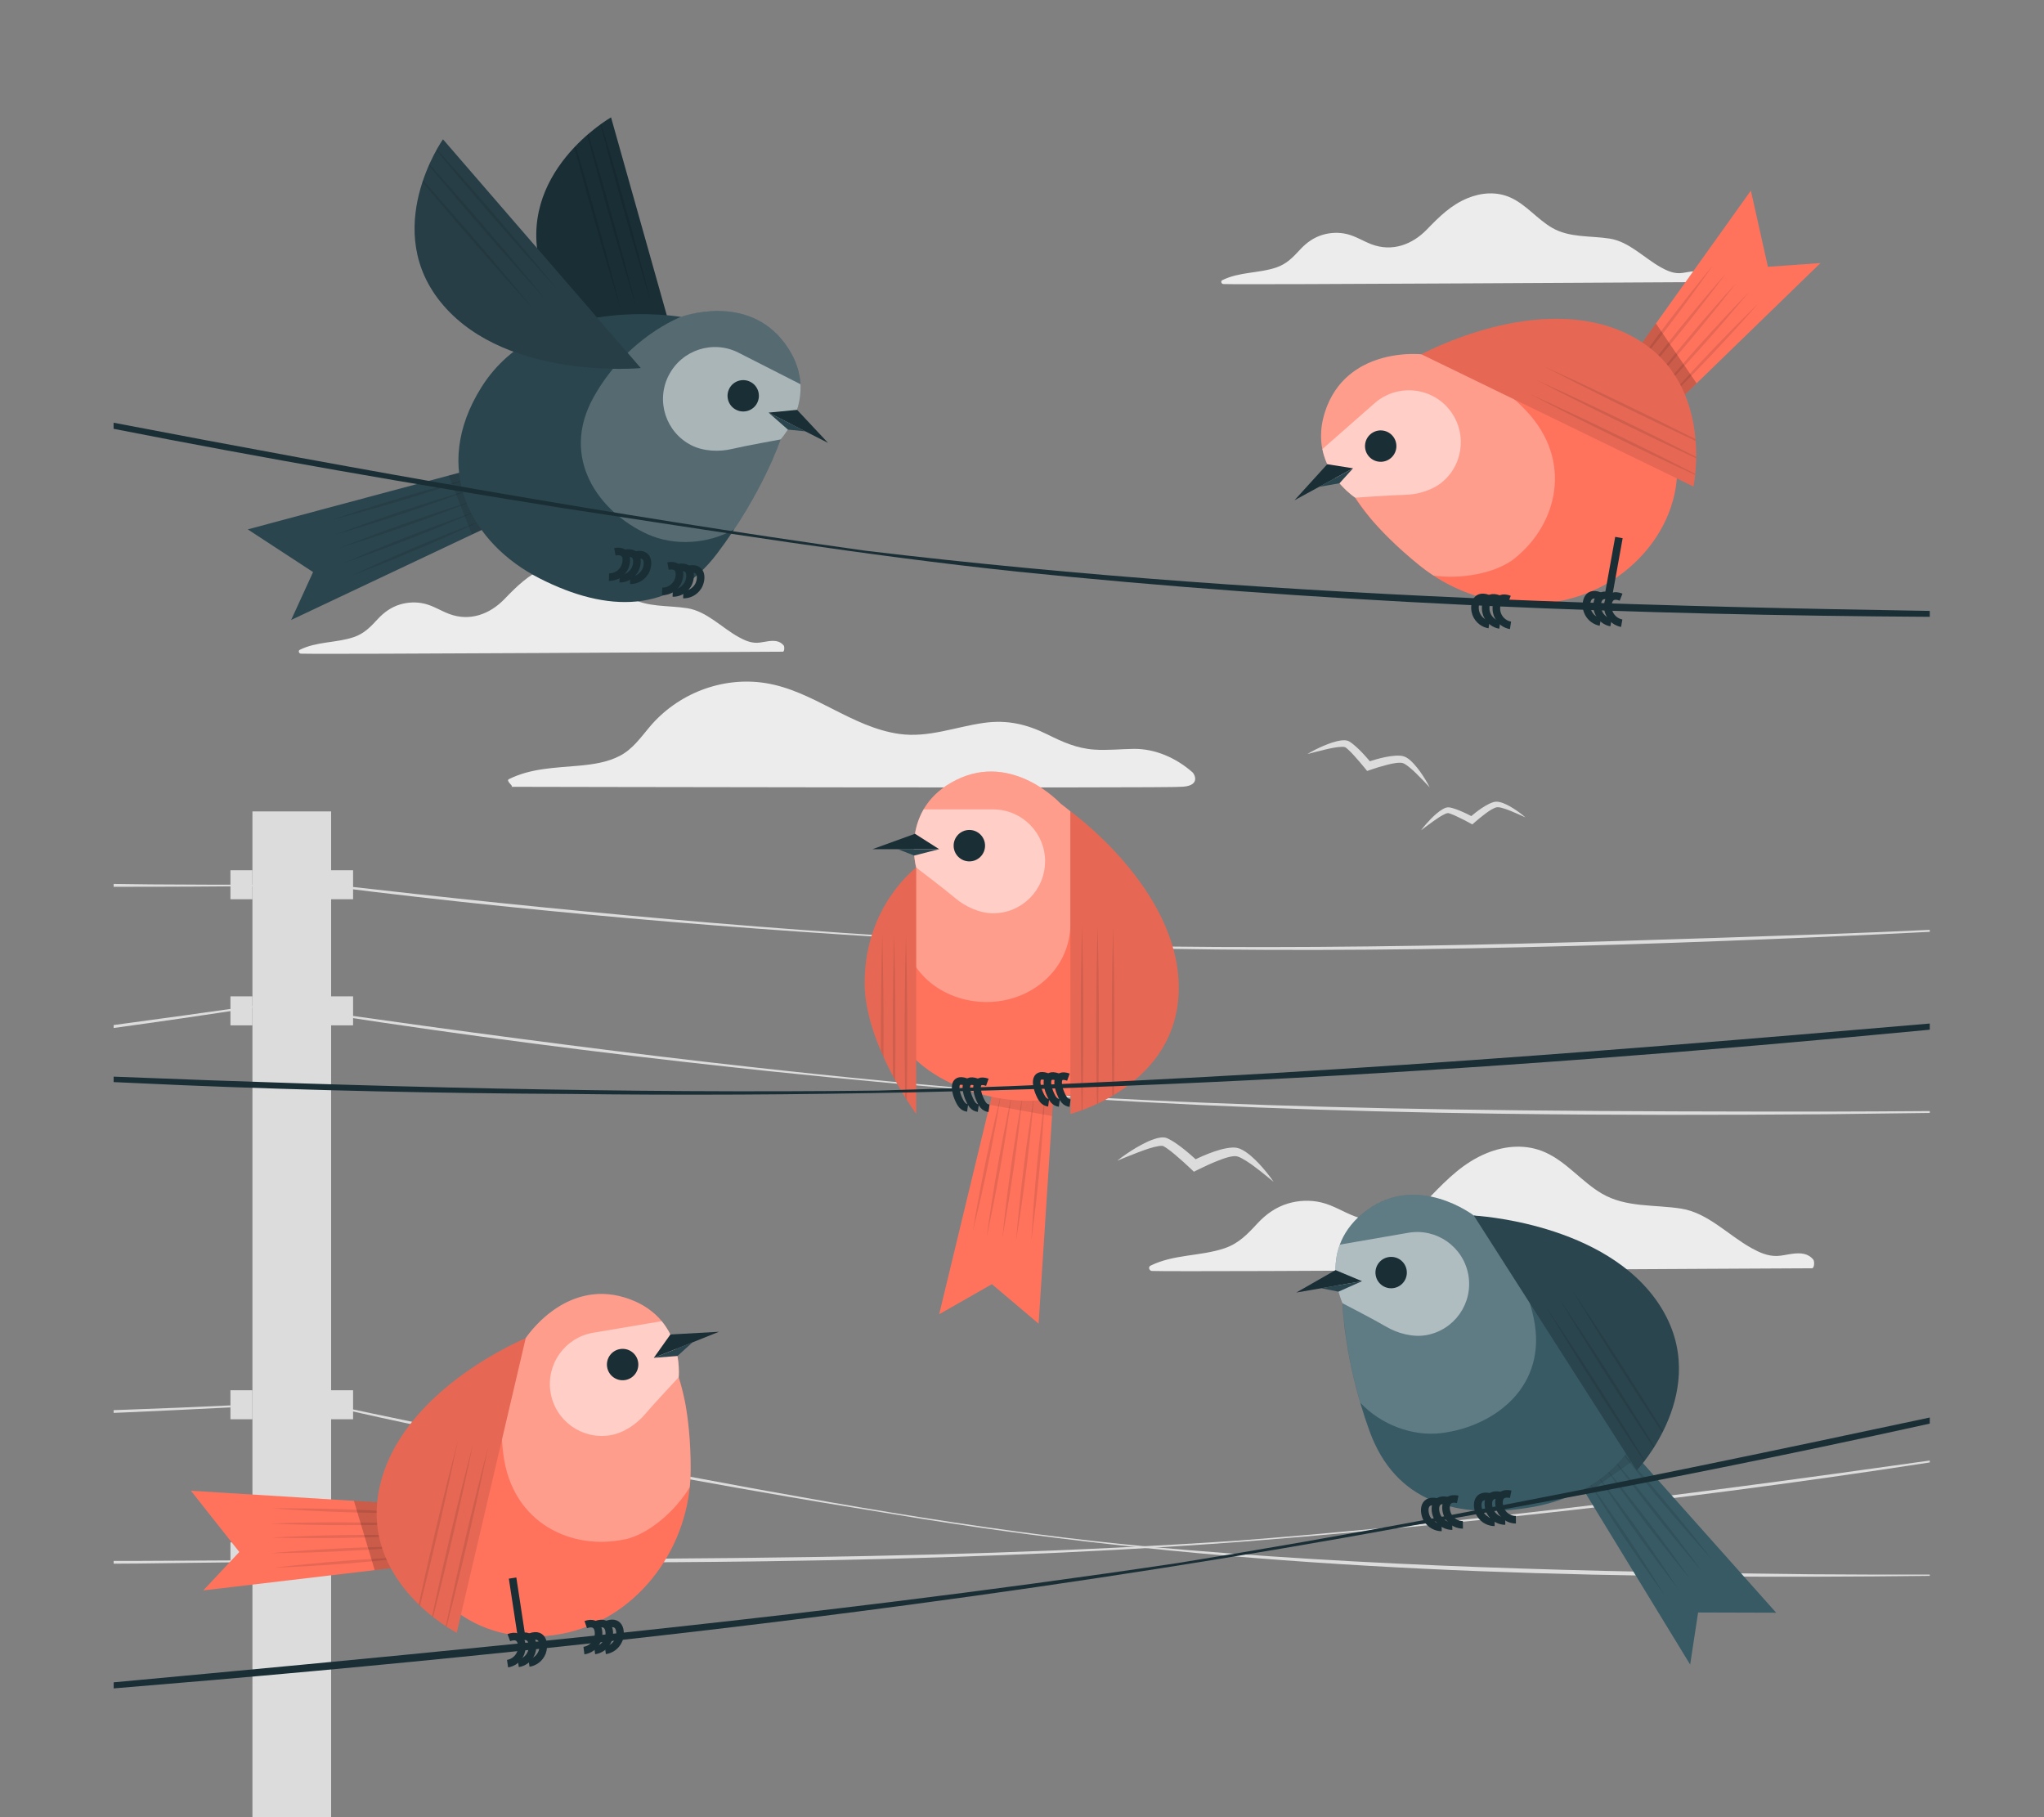 <?xml version="1.0" encoding="UTF-8"?>
<svg id="Layer_2" data-name="Layer 2" xmlns="http://www.w3.org/2000/svg" viewBox="0 0 540 480">
  <rect x="0" y="0" width="540" height="480" fill="#808080" stroke="none"/>
  <defs>
    <style>
      .cls-1 {
        fill: #dcdcdc;
      }

      .cls-1, .cls-2, .cls-3, .cls-4, .cls-5, .cls-6, .cls-7, .cls-8, .cls-9, .cls-10, .cls-11, .cls-12, .cls-13 {
        stroke-width: 0px;
      }

      .cls-2 {
        fill: #ff735d;
      }

      .cls-3 {
        fill: #375a64;
      }

      .cls-4 {
        fill: #ececec;
      }

      .cls-6 {
        fill: #2b454e;
      }

      .cls-7 {
        opacity: .5;
      }

      .cls-7, .cls-11, .cls-13 {
        fill: #fff;
      }

      .cls-8, .cls-14 {
        fill: none;
      }

      .cls-9, .cls-11 {
        opacity: .2;
      }

      .cls-10 {
        fill: #1a2e35;
      }

      .cls-15, .cls-12 {
        opacity: .1;
      }

      .cls-14 {
        stroke: #1a2e35;
        stroke-miterlimit: 10;
        stroke-width: 2px;
      }

      .cls-13 {
        opacity: .3;
      }
    </style>
  </defs>
  <g id="Layer_2-2" data-name="Layer 2">
    <g>
      <rect class="cls-8" width="540" height="480"/>
      <g>
        <g>
          <path class="cls-1" d="m509.82,415.92v.34c-79.31.91-158.84-.59-237.63-10.91-1.62-.21-3.24-.43-4.86-.65-10.65-1.44-21.29-3.05-31.91-4.84-11.96-1.92-23.93-3.92-35.9-6.02-1.7-.29-3.4-.59-5.1-.89-35.77-6.31-71.52-13.4-106.95-21.4v-.49c29.25,6.25,58.55,12.11,87.91,17.72,7.42,1.39,14.82,2.77,22.25,4.13,1.63.31,3.25.6,4.88.89,21.96,3.99,43.97,7.73,66.04,10.72,1.61.22,3.22.43,4.83.64,9.99,1.31,19.99,2.45,30.02,3.38,57.66,5.26,116.84,6.69,174.69,7.29,10.14.07,20.28.11,30.42.09.44,0,.87,0,1.31,0Z"/>
          <path class="cls-1" d="m71.4,233.68v.34c-13.79.16-27.59.24-41.38.22v-.76c3.21.05,6.43.08,9.64.12,10.14.07,20.29.11,30.42.09.44,0,.87,0,1.31,0Z"/>
          <path class="cls-1" d="m509.82,245.62v.52c-9.23.47-18.46.91-27.7,1.32-71.4,3.08-142.92,4.93-214.35,1.98-60.11-2.96-120.49-7.73-180.3-15.24v-.56c59.98,6.88,120.08,12.56,180.32,15.42,71.43,2.57,142.91.18,214.31-2.3,9.21-.31,18.46-.72,27.72-1.14Z"/>
          <path class="cls-1" d="m509.82,385.8v.5c-35.39,5.46-71,10.07-106.63,13.91-3.21.36-6.42.69-9.63,1.03-22.11,2.31-44.23,4.33-66.3,6.07-41.53,3.04-83.13,4.51-124.75,5.09-1,.02-1.99.03-2.99.04-28.2.37-56.43.34-84.63.12-9.1-.13-18.26-.21-27.42-.34v-.5c9.14.07,18.28.12,27.42.14,26.5,0,53.02-.04,79.53-.32,1.07,0,2.15-.02,3.21-.04,43.23-.47,86.45-1.65,129.61-4.57,23.9-1.85,47.82-4.18,71.71-6.85,3.65-.4,7.3-.82,10.95-1.24,33.38-3.87,66.71-8.35,99.93-13.05Z"/>
          <path class="cls-1" d="m66.69,265.69v.5c-12.2,1.89-24.42,3.67-36.67,5.35v-.78c12.24-1.64,24.46-3.34,36.67-5.07Z"/>
          <path class="cls-1" d="m87.48,267.56v.5c35.39,5.46,71,10.07,106.63,13.91,3.21.36,6.42.69,9.63,1.03,22.11,2.31,44.23,4.33,66.3,6.07,41.53,3.04,83.13,4.51,124.75,5.09,1,.02,1.99.03,2.99.04,28.2.37,56.43.34,84.63.12,9.1-.13,18.26-.21,27.42-.34v-.5c-9.14.07-18.28.12-27.42.14-26.5,0-53.02-.04-79.53-.32-1.07,0-2.15-.02-3.21-.04-43.23-.47-86.45-1.65-129.61-4.57-23.9-1.85-47.82-4.18-71.71-6.85-3.65-.4-7.3-.82-10.95-1.24-33.38-3.87-66.71-8.35-99.93-13.05Z"/>
          <path class="cls-1" d="m60.88,371.24v.52c-9.23.47-18.46.91-27.69,1.32-1.06.05-2.11.09-3.17.13v-.73c1.05-.03,2.09-.07,3.14-.11,9.21-.31,18.47-.72,27.72-1.14Z"/>
          <path class="cls-1" d="m63.79,412.16v.5c-9.15.12-18.33.2-27.43.34-2.11.02-4.23.03-6.34.04v-.74c2.12,0,4.23,0,6.34,0,9.15-.03,18.28-.08,27.43-.14Z"/>
          <rect class="cls-1" x="66.69" y="214.33" width="20.79" height="265.67"/>
          <rect class="cls-1" x="87.48" y="229.87" width="5.8" height="7.66"/>
          <rect class="cls-1" x="87.48" y="367.23" width="5.8" height="7.66"/>
          <rect class="cls-1" x="87.48" y="407.41" width="5.8" height="7.66"/>
          <rect class="cls-1" x="60.88" y="229.87" width="5.8" height="7.66"/>
          <rect class="cls-1" x="60.88" y="367.23" width="5.8" height="7.66"/>
          <rect class="cls-1" x="87.48" y="263.18" width="5.8" height="7.66"/>
          <rect class="cls-1" x="60.88" y="263.18" width="5.8" height="7.66"/>
          <rect class="cls-1" x="60.88" y="407.41" width="5.8" height="7.66"/>
        </g>
        <g>
          <path class="cls-4" d="m478.72,335.01c-9.23,0-164.62,1.02-174.39.71-.7-.02-1.08-1.05-.38-1.4,6.16-3.05,13.14-2.44,19.54-4.59,3.76-1.27,6.08-3.73,8.69-6.55,2.26-2.44,4.87-4.31,8.09-5.28,2.84-.85,5.92-.96,8.8-.28,3.15.75,5.89,2.56,8.9,3.69,7.46,2.82,14.72.14,20.05-5.38,4.4-4.55,8.72-8.85,14.69-11.3,5-2.06,10.56-2.48,15.57-.22,5.7,2.58,9.61,7.78,14.96,10.9,6.35,3.71,13.94,2.83,20.95,3.95,7.03,1.12,12.39,7.02,18.54,10.42,2.1,1.16,4.25,2.14,6.7,2.08,1.37-.04,2.72-.41,4.08-.58,2.12-.26,4.13-.2,5.55,1.56.35.43.28,2.26-.33,2.26Z"/>
          <path class="cls-4" d="m450.51,74.51c-6.74,0-120.19.75-127.32.52-.51-.01-.79-.77-.28-1.02,4.49-2.23,9.59-1.78,14.26-3.35,2.75-.93,4.44-2.72,6.34-4.78,1.65-1.78,3.56-3.15,5.9-3.85,2.08-.62,4.32-.7,6.43-.2,2.3.55,4.3,1.87,6.5,2.7,5.45,2.06,10.75.1,14.64-3.93,3.21-3.32,6.36-6.46,10.73-8.25,3.65-1.5,7.71-1.81,11.36-.16,4.16,1.89,7.02,5.68,10.93,7.96,4.63,2.71,10.18,2.07,15.29,2.88,5.13.82,9.05,5.13,13.54,7.61,1.53.85,3.1,1.56,4.89,1.52,1-.03,1.99-.3,2.98-.42,1.54-.19,3.01-.15,4.05,1.14.25.31.2,1.65-.24,1.65Z"/>
          <path class="cls-4" d="m206.81,172.14c-6.74,0-120.19.75-127.32.52-.51-.01-.79-.77-.28-1.02,4.49-2.23,9.59-1.78,14.26-3.35,2.75-.93,4.44-2.72,6.34-4.78,1.65-1.78,3.56-3.15,5.9-3.85,2.08-.62,4.32-.7,6.43-.2,2.3.55,4.3,1.87,6.5,2.7,5.45,2.06,10.75.1,14.64-3.93,3.21-3.32,6.37-6.46,10.73-8.25,3.65-1.5,7.71-1.81,11.36-.16,4.16,1.89,7.02,5.68,10.93,7.96,4.63,2.71,10.18,2.07,15.29,2.88,5.13.82,9.05,5.13,13.54,7.61,1.53.85,3.1,1.56,4.89,1.52,1-.03,1.99-.3,2.98-.42,1.54-.19,3.01-.15,4.05,1.14.25.31.2,1.65-.24,1.65Z"/>
          <path class="cls-4" d="m311.57,207.83c-.13.38-178.81,0-176.56,0,1.03,0-1.56-1.54-.55-2.03,5.82-2.89,12.18-2.97,18.51-3.55,3.7-.34,7.49-.87,10.82-2.62,3.37-1.76,5.47-4.83,7.86-7.65,7.38-8.77,19.13-13.34,30.51-11.56,12.7,1.99,22.72,11.67,35.45,13.45,7.65,1.07,14.88-1.89,22.35-2.93,6.15-.85,11.28.34,16.78,3.07,4.03,2,7.76,3.68,12.31,3.99,3.5.25,7.01-.15,10.52-.19,5.61-.05,11.15,2.38,15.47,6.19.57.5,2.37,3.84-3.47,3.84Z"/>
          <g>
            <path class="cls-1" d="m345.38,199.18c1.37-.84,2.82-1.54,4.3-2.18,1.5-.61,2.99-1.21,4.75-1.43.45-.04.91-.08,1.51.07.14.03.31.11.47.19.13.07.2.13.31.19.21.13.37.26.55.39.68.53,1.28,1.09,1.87,1.66,1.17,1.15,2.21,2.36,3.27,3.6l-1.22-.34c1.6-.56,3.19-1.02,4.85-1.36.83-.16,1.67-.3,2.56-.35.44-.02.89-.04,1.37,0,.23,0,.5.08.75.13.25.06.51.2.76.3.88.5,1.47,1.11,2.06,1.74.58.63,1.09,1.29,1.59,1.96.96,1.36,1.84,2.76,2.58,4.24-1.14-1.2-2.24-2.4-3.41-3.53-.57-.57-1.15-1.13-1.76-1.62-.6-.49-1.23-.99-1.82-1.23-.47-.19-1.19-.15-1.94-.06-.75.09-1.51.27-2.28.46-1.53.38-3.08.86-4.57,1.38l-.75.26-.48-.6c-.97-1.21-2.01-2.4-3.05-3.55-.52-.57-1.05-1.13-1.6-1.61-.13-.11-.27-.24-.4-.33l-.19-.14s-.02-.03-.07-.04c-.17-.08-.52-.12-.86-.11-1.42.04-3,.38-4.52.74-1.54.35-3.07.78-4.63,1.17Z"/>
            <path class="cls-1" d="m375.44,219.3c.79-1.08,1.68-2.07,2.61-3.03.96-.94,1.92-1.87,3.19-2.59.33-.17.67-.35,1.18-.42.12-.02.28-.02.42,0,.12.01.2.03.3.05.2.03.36.08.54.13.69.19,1.33.43,1.96.69,1.26.51,2.44,1.11,3.64,1.73l-1.05.12c1.05-.93,2.13-1.79,3.3-2.57.59-.38,1.19-.75,1.85-1.07.33-.16.67-.31,1.06-.43.18-.07.41-.09.61-.13.21-.03.46-.01.68,0,.83.11,1.48.39,2.13.68.64.3,1.24.65,1.84,1.01,1.17.74,2.28,1.54,3.31,2.45-1.25-.56-2.48-1.14-3.73-1.64-.62-.26-1.24-.5-1.86-.69-.61-.19-1.26-.38-1.79-.37-.42,0-.96.26-1.51.56-.54.31-1.08.68-1.6,1.07-1.05.77-2.09,1.63-3.07,2.49l-.49.43-.55-.31c-1.12-.63-2.3-1.21-3.46-1.76-.58-.28-1.16-.54-1.73-.74-.14-.04-.29-.1-.41-.13l-.19-.05s-.02-.02-.07,0c-.15,0-.43.07-.69.18-1.08.48-2.18,1.24-3.24,1.99-1.07.76-2.11,1.56-3.18,2.36Z"/>
            <path class="cls-1" d="m136.82,105.08c.67-1.15,1.45-2.23,2.27-3.29.86-1.03,1.71-2.06,2.9-2.91.31-.21.63-.42,1.13-.55.11-.03.27-.04.42-.05.12,0,.2.01.3.02.2.01.37.04.55.07.71.12,1.36.29,2.02.47,1.3.38,2.55.85,3.81,1.34l-1.03.23c.95-1.04,1.92-2,3-2.91.55-.44,1.1-.88,1.73-1.26.31-.19.64-.38,1.01-.54.17-.09.4-.14.6-.2.21-.05.45-.06.67-.08.84.02,1.51.23,2.19.45.67.23,1.31.51,1.93.8,1.24.61,2.43,1.28,3.56,2.08-1.3-.42-2.59-.87-3.88-1.23-.64-.19-1.29-.37-1.93-.48-.63-.12-1.29-.24-1.81-.18-.41.05-.93.37-1.44.72-.51.36-1,.79-1.48,1.24-.96.88-1.91,1.85-2.79,2.81l-.44.48-.58-.25c-1.18-.5-2.42-.96-3.62-1.38-.6-.21-1.21-.41-1.8-.55-.14-.03-.3-.07-.42-.08l-.19-.03s-.02-.01-.07,0c-.15.01-.42.12-.67.26-1.02.59-2.04,1.46-3.01,2.32-.98.87-1.94,1.78-2.92,2.68Z"/>
            <path class="cls-1" d="m295.22,306.55c1.56-1.25,3.22-2.35,4.94-3.39,1.75-.99,3.49-1.97,5.62-2.53.55-.12,1.11-.25,1.87-.16.18.01.41.08.61.15.17.07.27.12.41.19.27.12.49.26.74.39.93.54,1.76,1.14,2.57,1.74,1.62,1.23,3.11,2.54,4.61,3.91l-1.56-.22c1.88-.95,3.76-1.77,5.76-2.46,1-.33,2.01-.64,3.1-.84.54-.1,1.09-.19,1.7-.21.28-.03.63.02.94.04.32.04.66.16.98.25,1.16.47,2,1.13,2.83,1.8.81.68,1.55,1.41,2.27,2.16,1.4,1.52,2.72,3.1,3.86,4.81-1.6-1.29-3.15-2.6-4.77-3.8-.8-.61-1.61-1.2-2.44-1.71-.82-.5-1.67-1.03-2.44-1.22-.6-.16-1.5.01-2.4.24-.9.23-1.82.58-2.73.94-1.82.71-3.65,1.57-5.4,2.44l-.88.44-.69-.66c-1.39-1.34-2.87-2.64-4.33-3.88-.73-.62-1.48-1.23-2.23-1.73-.18-.12-.38-.25-.55-.34l-.25-.14s-.03-.03-.1-.04c-.22-.07-.66-.06-1.07,0-1.75.28-3.63.96-5.45,1.65-1.84.68-3.66,1.46-5.51,2.2Z"/>
          </g>
        </g>
        <g>
          <g>
            <g>
              <polygon class="cls-2" points="262.2 288.79 248.12 347.15 262.05 339.21 274.39 349.64 278.29 289.27 262.2 288.79"/>
              <polygon class="cls-12" points="278.29 289.27 277.93 294.8 261.47 291.84 262.2 288.8 278.29 289.27"/>
              <g class="cls-15">
                <path class="cls-5" d="m264.5,288.86c-2.01,12.26-4.52,24.45-7.52,36.51,2.01-12.26,4.52-24.45,7.52-36.51h0Z"/>
                <path class="cls-5" d="m276.09,289.2c-.71,12.88-1.91,25.74-3.62,38.53.7-12.88,1.91-25.74,3.62-38.53h0Z"/>
                <path class="cls-5" d="m270.2,289.03c-1.3,12.73-3.1,25.41-5.4,38,1.3-12.73,3.1-25.41,5.4-38h0Z"/>
                <path class="cls-5" d="m273.22,289.12c-1.1,12.93-2.69,25.81-4.79,38.61,1.09-12.93,2.69-25.81,4.79-38.61h0Z"/>
                <path class="cls-5" d="m267.32,288.95c-1.72,12.69-3.94,25.31-6.66,37.83,1.72-12.69,3.94-25.31,6.66-37.83h0Z"/>
              </g>
            </g>
            <path class="cls-2" d="m242.05,229.18s-4.47-15.64,10.53-23.14c15-7.5,27.6,6.22,27.6,6.22,0,0,28.88,21.22,28.88,45,0,19.78-18.41,33.5-37.24,33.5-14.46,0-35.36-7.46-38.87-27.08-3.51-19.63,9.09-34.51,9.09-34.51Z"/>
            <path class="cls-13" d="m282.79,214.33v29.57c0,12.27-10.46,20.78-22.12,20.78s-22.12-8.11-22.12-20.55c0-8.15,3.29-14.54,3.5-14.93,0,0,0-.02,0-.02,0,0,0-.03-.03-.08-.3-1.16-3.84-15.85,10.56-23.06,15-7.49,27.61,6.23,27.61,6.23,0,0,.98.72,2.59,2.04,0,0,0,.02,0,.02Z"/>
            <g>
              <path class="cls-2" d="m242.05,229.18v65.05s-13.62-18.51-13.62-34.57c0-20.42,13.62-30.48,13.62-30.48Z"/>
              <path class="cls-12" d="m242.05,229.18v65.05s-13.62-18.51-13.62-34.57c0-20.42,13.62-30.48,13.62-30.48Z"/>
              <g>
                <path class="cls-12" d="m233.41,279.15c-.23-.51-.46-1.03-.68-1.55-.04-10.44.08-20.97.35-30.92.28,10.45.39,21.52.34,32.47Z"/>
                <path class="cls-12" d="m236.51,285.33c-.2-.37-.4-.75-.61-1.13-.12-12.57-.02-25.47.31-37.52.35,12.42.44,25.73.31,38.65Z"/>
                <path class="cls-12" d="m239.57,290.51c-.15-.23-.31-.48-.46-.74-.22-14.31-.14-29.26.23-43.1.37,14.08.46,29.31.23,43.83Z"/>
              </g>
            </g>
            <g>
              <path class="cls-7" d="m276.09,227.52c0,7.58-6.14,13.72-13.72,13.72-3.63,0-7.43-1.82-9.99-3.99-2.62-2.23-10.32-8.08-10.32-8.08,0,0-2.3-8.05,1.95-15.37h18.37c7.58,0,13.72,6.15,13.72,13.72Z"/>
              <circle class="cls-10" cx="256.09" cy="223.38" r="4.15"/>
              <g>
                <polygon class="cls-10" points="248.12 224.31 241.73 220.24 230.49 224.31 248.12 224.31"/>
                <polygon class="cls-6" points="248.12 224.31 237.2 224.31 241.52 225.99 248.12 224.31"/>
              </g>
            </g>
            <g>
              <path class="cls-2" d="m282.79,214.33v79.89s28.61-7.11,28.61-33.31-28.61-46.58-28.61-46.58Z"/>
              <path class="cls-12" d="m282.79,214.33v79.89s28.61-7.11,28.61-33.31-28.61-46.58-28.61-46.58Z"/>
              <g>
                <path class="cls-12" d="m286,293.18c-.09.04-.17.07-.26.1-.34-15.97-.3-33.06.13-48.73.42,15.64.46,32.69.12,48.63Z"/>
                <path class="cls-12" d="m290.13,291.44c-.12.06-.22.11-.33.15-.3-15.48-.24-31.93.16-47.05.41,15.08.47,31.46.16,46.9Z"/>
                <path class="cls-12" d="m294.28,289.23c-.14.09-.28.16-.41.25-.26-14.85-.18-30.5.2-44.93.38,14.36.46,29.9.21,44.68Z"/>
              </g>
            </g>
            <g>
              <path class="cls-14" d="m255.19,285.79c-3.66-1.3-2.78,2.49-2.13,4.07.74,1.8,1.33,2.63,2.57,2.8"/>
              <path class="cls-14" d="m258.02,285.84c-3.66-1.3-2.78,2.49-2.13,4.07.74,1.8,1.33,2.63,2.57,2.8"/>
              <path class="cls-14" d="m260.84,285.88c-3.66-1.3-2.78,2.49-2.13,4.07.74,1.8,1.33,2.63,2.57,2.8"/>
            </g>
            <g>
              <path class="cls-14" d="m276.6,284.43c-3.66-1.3-2.78,2.49-2.13,4.07.74,1.8,1.33,2.63,2.57,2.8"/>
              <path class="cls-14" d="m279.43,284.48c-3.66-1.3-2.78,2.49-2.13,4.07.74,1.8,1.33,2.63,2.57,2.8"/>
              <path class="cls-14" d="m282.26,284.52c-3.66-1.3-2.78,2.49-2.13,4.07.74,1.8,1.33,2.63,2.57,2.8"/>
            </g>
          </g>
          <g>
            <g>
              <polygon class="cls-3" points="417.36 391.94 446.52 439.69 448.62 425.93 469.24 425.99 429 380.82 417.36 391.94"/>
              <polygon class="cls-12" points="429 380.82 432.69 384.96 419.01 394.6 417.36 391.94 429 380.82"/>
              <g class="cls-15">
                <path class="cls-5" d="m419.02,390.35c7.32,10.04,14.23,20.38,20.71,30.99-7.32-10.04-14.23-20.38-20.71-30.99h0Z"/>
                <path class="cls-5" d="m427.41,382.33c8.68,9.55,16.98,19.43,24.89,29.63-8.68-9.55-16.98-19.44-24.89-29.63h0Z"/>
                <path class="cls-5" d="m423.14,386.41c8.15,9.87,15.91,20.05,23.26,30.53-8.15-9.86-15.91-20.05-23.26-30.53h0Z"/>
                <path class="cls-5" d="m425.33,384.32c8.43,9.86,16.49,20.04,24.13,30.52-8.44-9.85-16.48-20.04-24.13-30.52h0Z"/>
                <path class="cls-5" d="m421.07,388.4c7.82,10.14,15.25,20.58,22.26,31.3-7.83-10.13-15.25-20.58-22.26-31.3h0Z"/>
              </g>
            </g>
            <path class="cls-3" d="m354.67,344.25s-7.06-14.65,6.44-24.59c13.5-9.94,28.26,1.43,28.26,1.43,0,0,37.28,4.84,44.89,33.28,6.62,24.73-9.69,40.3-29.6,43.74-19.71,3.4-36.04-1.34-42.84-20.08-6.8-18.74-7.15-33.78-7.15-33.78Z"/>
            <path class="cls-11" d="m359.36,370.51c5.43,5.79,13.81,9,21.51,8.03,13.97-1.76,28.17-12.32,24.3-30.43-3.81-17.82-15.79-27.01-15.79-27.01h0s-.01-.02-.03-.03c-.02,0-.04-.03-.08-.05l-.13-.09c-.05-.03-.11-.08-.18-.13-.07-.05-.14-.1-.22-.16-2.99-2.03-15.78-9.69-27.62-.98-1.59,1.17-2.89,2.41-3.95,3.67-.36.42-.68.85-.99,1.28-.45.64-.85,1.29-1.2,1.94-.23.43-.44.86-.63,1.3-.37.87-.66,1.74-.89,2.6-.11.43-.2.85-.29,1.27-.03.21-.07.43-.1.64-.44,2.95-.15,5.67.3,7.78.28,1.26.6,2.29.87,3t0,.02c.07.2.14.37.2.52.1.25.18.41.21.5.01.02.02.04.02.05.02.02.02.03.02.03,0,0,0,0,0,.02h0c.03.7.41,11.64,4.7,26.25Z"/>
            <g>
              <path class="cls-7" d="m387.93,336.82c1.29,7.47-3.72,14.57-11.19,15.86-3.57.62-7.63-.53-10.52-2.24-2.96-1.75-11.55-6.2-11.55-6.2,0,0-3.64-7.54-.7-15.48l18.1-3.13c7.47-1.29,14.57,3.73,15.86,11.19Z"/>
              <path class="cls-10" d="m371.61,335.44c.39,2.26-1.12,4.4-3.38,4.79-2.26.39-4.4-1.12-4.79-3.38-.39-2.26,1.12-4.4,3.38-4.79,2.26-.39,4.4,1.12,4.79,3.38Z"/>
              <g>
                <polygon class="cls-10" points="359.82 338.42 352.83 335.49 342.45 341.42 359.82 338.42"/>
                <polygon class="cls-6" points="359.82 338.42 349.06 340.28 353.61 341.19 359.82 338.42"/>
              </g>
            </g>
            <g>
              <path class="cls-6" d="m389.37,321.09l43.03,67.32s20.28-21.4,6.17-43.48c-14.14-22.12-49.19-23.84-49.19-23.84Z"/>
              <g>
                <path class="cls-12" d="m434.54,385.8c-.05.08-.11.15-.17.22-8.88-13.27-18.05-27.69-26.13-41.13,8.78,12.95,18,27.3,26.3,40.91Z"/>
                <path class="cls-12" d="m437.08,382.11c-.07.11-.13.21-.19.31-8.59-12.88-17.4-26.77-25.2-39.73,8.47,12.48,17.34,26.25,25.39,39.43Z"/>
                <path class="cls-12" d="m439.38,378.01c-.07.15-.15.29-.21.43-8.22-12.38-16.58-25.6-24.03-37.97,8.05,11.89,16.49,24.95,24.24,37.53Z"/>
              </g>
            </g>
            <g>
              <path class="cls-14" d="m393.49,395.37c-3.8-.79-3.37,2.97-2.51,4.45.97,1.68,2.62,2.3,3.88,2.29"/>
              <path class="cls-14" d="m396.3,395.03c-3.8-.79-3.37,2.97-2.51,4.45.97,1.68,2.62,2.3,3.88,2.29"/>
              <path class="cls-14" d="m399.11,394.69c-3.8-.79-3.37,2.97-2.51,4.45.97,1.68,2.62,2.3,3.88,2.29"/>
            </g>
            <g>
              <path class="cls-14" d="m379.5,396.72c-3.8-.79-3.37,2.97-2.51,4.45.97,1.68,2.62,2.3,3.88,2.29"/>
              <path class="cls-14" d="m382.31,396.38c-3.8-.79-3.37,2.97-2.51,4.45.97,1.68,2.62,2.3,3.88,2.29"/>
              <path class="cls-14" d="m385.11,396.04c-3.8-.79-3.37,2.97-2.51,4.45.97,1.68,2.62,2.3,3.88,2.29"/>
            </g>
          </g>
          <g>
            <g>
              <path class="cls-10" d="m183.09,107.9l-21.66-76.9s-25.61,14.6-18.51,39.82c7.12,25.27,40.17,37.08,40.17,37.08Z"/>
              <g>
                <path class="cls-12" d="m158.63,32.87c.07-.06.15-.11.22-.16,4.65,15.28,9.25,31.74,13.08,46.94-4.65-14.94-9.31-31.34-13.3-46.78Z"/>
                <path class="cls-12" d="m155.13,35.66c.1-.09.18-.16.27-.24,4.48,14.82,8.89,30.67,12.6,45.33-4.48-14.4-8.98-30.15-12.87-45.1Z"/>
                <path class="cls-12" d="m151.74,38.92c.12-.12.22-.23.33-.35,4.28,14.23,8.44,29.3,11.99,43.3-4.26-13.71-8.55-28.66-12.32-42.95Z"/>
              </g>
            </g>
            <g>
              <polygon class="cls-6" points="127.51 139.86 76.92 163.76 82.71 151.11 65.45 139.83 123.89 124.18 127.51 139.86"/>
              <polygon class="cls-12" points="123.89 124.18 118.53 125.61 124.67 141.18 127.51 139.87 123.89 124.18"/>
              <g class="cls-15">
                <path class="cls-5" d="m126.99,137.62c-11.24,5.3-22.69,10.15-34.33,14.52,11.24-5.31,22.69-10.15,34.33-14.52h0Z"/>
                <path class="cls-5" d="m124.39,126.32c-12.21,4.18-24.57,7.89-37.07,11.1,12.2-4.18,24.58-7.88,37.07-11.1h0Z"/>
                <path class="cls-5" d="m125.71,132.07c-11.9,4.72-23.97,8.97-36.2,12.74,11.89-4.72,23.97-8.97,36.2-12.74h0Z"/>
                <path class="cls-5" d="m125.03,129.12c-12.14,4.56-24.46,8.65-36.92,12.26,12.14-4.56,24.46-8.65,36.92-12.26h0Z"/>
                <path class="cls-5" d="m126.36,134.87c-11.74,5.11-23.68,9.77-35.79,13.94,11.74-5.12,23.68-9.76,35.79-13.94h0Z"/>
              </g>
            </g>
            <path class="cls-6" d="m206.24,116.08s11.07-11.91,1.1-25.4c-9.97-13.48-27.42-6.97-27.42-6.97,0,0-37.05-6.38-52.72,18.55-13.62,21.68-2.63,41.37,15.38,50.53,17.82,9.07,34.83,9.35,46.85-6.55,12.03-15.9,16.8-30.17,16.8-30.17Z"/>
            <path class="cls-11" d="m194.01,139.79c-6.9,3.93-15.85,4.52-22.92,1.32-12.83-5.81-23.28-20.08-14.24-36.25,8.9-15.9,23.06-21.15,23.06-21.15h0s.01-.01.04-.02c.02,0,.05-.02.09-.03l.15-.05c.06-.01.13-.04.21-.07.08-.03.17-.05.26-.08,3.46-1.06,17.94-4.6,26.68,7.21,1.17,1.59,2.05,3.15,2.69,4.68.22.51.4,1.01.56,1.51.24.75.43,1.48.58,2.21.09.48.16.95.22,1.43.09.94.12,1.86.09,2.75-.02.44-.06.88-.1,1.3-.03.21-.06.43-.09.64-.45,2.95-1.53,5.47-2.58,7.34-.63,1.12-1.25,2.01-1.72,2.61v.02c-.14.17-.26.32-.35.44-.17.2-.29.34-.35.41-.02.01-.03.03-.03.04-.03,0-.03.02-.03.02,0,0,0,0,0,.02h0c-.23.66-3.82,11-12.23,23.7Z"/>
            <g>
              <path class="cls-7" d="m176.65,99.17c-3.44,6.76-.75,15.02,6.01,18.45,3.23,1.64,7.45,1.75,10.72.97,3.35-.8,12.87-2.52,12.87-2.52,0,0,5.7-6.13,5.23-14.58l-16.37-8.33c-6.76-3.44-15.02-.74-18.45,6.01Z"/>
              <path class="cls-10" d="m192.66,102.67c-1.04,2.04-.23,4.54,1.81,5.57,2.04,1.04,4.54.23,5.57-1.81s.23-4.54-1.81-5.57c-2.04-1.04-4.54-.23-5.57,1.81Z"/>
              <g>
                <polygon class="cls-10" points="203.04 108.99 210.58 108.26 218.76 116.99 203.04 108.99"/>
                <polygon class="cls-6" points="203.04 108.99 212.77 113.94 208.16 113.48 203.04 108.99"/>
              </g>
            </g>
            <g>
              <path class="cls-6" d="m169.29,97.23l-52.26-60.43s-16.99,24.1.15,43.91c17.17,19.86,52.11,16.51,52.11,16.51Z"/>
              <path class="cls-12" d="m169.29,97.23l-52.26-60.43s-16.99,24.1.15,43.91c17.17,19.86,52.11,16.51,52.11,16.51Z"/>
              <g>
                <path class="cls-12" d="m115.28,39.69c.04-.09.09-.16.13-.24,10.7,11.86,21.85,24.81,31.77,36.94-10.55-11.55-21.74-24.43-31.91-36.7Z"/>
                <path class="cls-12" d="m113.29,43.71c.05-.12.1-.22.15-.33,10.35,11.51,21.07,23.99,30.65,35.69-10.17-11.13-20.93-23.48-30.8-35.36Z"/>
                <path class="cls-12" d="m111.61,48.09c.05-.16.1-.31.15-.46,9.91,11.07,20.09,22.95,29.24,34.11-9.68-10.61-19.91-22.32-29.39-33.66Z"/>
              </g>
            </g>
            <g>
              <path class="cls-14" d="m168.03,146.58c3.82-.68,3.28,3.07,2.38,4.52-1.02,1.65-2.69,2.22-3.94,2.18"/>
              <path class="cls-14" d="m165.24,146.16c3.82-.68,3.28,3.07,2.38,4.52-1.02,1.65-2.69,2.22-3.94,2.18"/>
              <path class="cls-14" d="m162.44,145.74c3.82-.68,3.28,3.07,2.38,4.52-1.02,1.65-2.69,2.22-3.94,2.18"/>
            </g>
            <g>
              <path class="cls-14" d="m182.07,150.35c3.82-.68,3.28,3.07,2.38,4.52-1.02,1.65-2.69,2.22-3.94,2.18"/>
              <path class="cls-14" d="m179.28,149.93c3.82-.68,3.28,3.07,2.38,4.52-1.02,1.65-2.69,2.22-3.94,2.18"/>
              <path class="cls-14" d="m176.48,149.51c3.82-.68,3.28,3.07,2.38,4.52-1.02,1.65-2.69,2.22-3.94,2.18"/>
            </g>
          </g>
          <g>
            <g>
              <polygon class="cls-2" points="440.8 108.46 480.94 69.49 467.06 70.47 462.56 50.35 427.38 99.57 440.8 108.46"/>
              <polygon class="cls-9" points="427.38 99.57 437.47 85.44 448.22 101.26 440.8 108.46 427.38 99.57"/>
              <g class="cls-15">
                <path class="cls-5" d="m438.88,107.19c8.18-9.35,16.74-18.38,25.66-27.04-8.18,9.36-16.74,18.38-25.66,27.04h0Z"/>
                <path class="cls-5" d="m429.21,100.78c7.4-10.57,15.21-20.85,23.41-30.81-7.4,10.57-15.21,20.85-23.41,30.81h0Z"/>
                <path class="cls-5" d="m434.13,104.04c7.83-10.12,16.05-19.94,24.65-29.42-7.82,10.13-16.05,19.94-24.65,29.42h0Z"/>
                <path class="cls-5" d="m431.61,102.37c7.75-10.4,15.91-20.5,24.45-30.27-7.75,10.4-15.91,20.5-24.45,30.27h0Z"/>
                <path class="cls-5" d="m436.52,105.63c8.16-9.87,16.71-19.42,25.62-28.61-8.16,9.87-16.71,19.41-25.62,28.61h0Z"/>
              </g>
            </g>
            <path class="cls-2" d="m358.04,131.46s-13.68-8.8-7.36-24.33c6.32-15.53,24.84-13.54,24.84-13.54,0,0,34.32-15.35,55.67,4.93,18.57,17.63,13.61,40.42-2.39,52.76-15.55,12-38.3,10.61-53.8-1.93-12.71-10.28-16.97-17.88-16.97-17.88Z"/>
            <path class="cls-13" d="m400.31,147.39c-5.31,4.24-14.73,5.66-21.62,4.63h0c-1.26-.83-2.49-1.72-3.67-2.68-5.9-4.77-9.97-8.97-12.65-12.09-.04-.03-.06-.07-.09-.1-2.28-2.82-3.64-4.8-4.09-5.46-.03-.05-.06-.1-.08-.13-.03-.03-.04-.06-.05-.08,0-.01,0,0,0,0h0v-.03s0,0-.01,0c0,0,0,0-.01,0,0,0-.01,0-.02,0,0,0-.01-.03-.04-.03-.08-.05-.22-.15-.44-.32-.13-.09-.27-.2-.44-.34t-.01-.02c-.08-.06-.16-.12-.24-.19-.58-.46-1.29-1.1-2.08-1.92-.18-.19-.37-.4-.57-.61-.59-.66-1.19-1.4-1.77-2.25-.16-.24-.33-.5-.5-.76-.18-.29-.36-.59-.52-.89-.01-.02-.02-.04-.03-.04-.15-.26-.29-.53-.43-.81-.18-.36-.34-.73-.5-1.11-.04-.1-.09-.2-.13-.3-.04-.1-.09-.21-.13-.3,0-.03-.02-.05-.03-.08-.14-.37-.26-.76-.39-1.16,0-.04-.02-.06-.03-.1-.06-.2-.12-.42-.17-.63-.14-.54-.26-1.1-.35-1.68-.03-.08-.03-.18-.05-.26-.02-.16-.03-.33-.05-.5-.02-.14-.03-.29-.04-.43-.02-.17-.04-.34-.05-.51,0-.08,0-.14,0-.22,0,0,0-.02,0-.03-.03-.29-.02-.58-.02-.88,0-.3,0-.61.03-.91,0-.08,0-.16,0-.24.03-.47.07-.94.15-1.42,0-.06.01-.13.02-.19.02-.18.06-.35.09-.54.04-.23.08-.48.14-.71.05-.21.09-.43.14-.63.08-.31.16-.62.25-.93.08-.26.15-.52.24-.79.09-.26.18-.52.28-.8.01-.04.02-.08.04-.13.08-.23.17-.45.26-.68.78-1.92,1.75-3.57,2.84-4.98,0-.01,0,0,0,0,.31-.41.63-.79.96-1.16h0c.66-.74,1.36-1.41,2.09-2,.36-.3.74-.58,1.11-.86.19-.13.38-.27.57-.39.37-.25.76-.49,1.14-.72.19-.11.4-.22.59-.33,3.58-1.95,7.37-2.73,10.31-3.02.5-.06.97-.09,1.4-.11.22-.01.43-.02.64-.02.13-.02.27-.01.4-.02.18,0,.34,0,.5,0,.17,0,.32,0,.47,0,.41,0,.75.01,1.04.03.09.01.19.01.27.02.08,0,.16.02.22.02h.17s.07.02.09.02c.03,0,.04,0,.04,0h0s15.02,1.59,27.58,14.79c12.76,13.43,8.19,30.2-2.81,39.01Z"/>
            <g>
              <path class="cls-7" d="m382.52,107.75c5,5.7,4.44,14.36-1.25,19.37-2.73,2.39-6.78,3.54-10.14,3.59-3.44.06-13.09.75-13.09.75,0,0-7.04-4.53-8.68-12.84l13.8-12.12c5.7-5,14.37-4.44,19.37,1.25Z"/>
              <path class="cls-10" d="m367.88,115.1c1.51,1.72,1.34,4.34-.38,5.85-1.72,1.51-4.34,1.34-5.85-.38-1.51-1.72-1.34-4.34.38-5.85s4.34-1.34,5.85.38Z"/>
              <g>
                <polygon class="cls-10" points="357.46 123.7 350.64 122.62 341.99 132.14 357.46 123.7"/>
                <polygon class="cls-6" points="357.46 123.7 348.49 128.6 353.88 127.65 357.46 123.7"/>
              </g>
            </g>
            <g>
              <path class="cls-2" d="m375.53,93.59l71.86,34.92s6.11-28.84-17.46-40.3c-23.61-11.48-54.4,5.38-54.4,5.38Z"/>
              <path class="cls-12" d="m375.53,93.59l71.86,34.92s6.11-28.84-17.46-40.3c-23.61-11.48-54.4,5.38-54.4,5.38Z"/>
              <g>
                <path class="cls-12" d="m447.85,125.16c0,.09-.02.18-.03.28-14.51-6.68-29.86-14.18-43.77-21.42,14.25,6.46,29.61,13.88,43.8,21.15Z"/>
                <path class="cls-12" d="m448.09,120.69c0,.13,0,.24,0,.36-14.05-6.5-28.82-13.74-42.25-20.71,13.74,6.22,28.5,13.33,42.25,20.35Z"/>
                <path class="cls-12" d="m447.91,115.99c.01.17.03.32.04.48-13.47-6.26-27.51-13.17-40.32-19.82,13.08,5.93,27.1,12.66,40.28,19.34Z"/>
              </g>
            </g>
            <g>
              <path class="cls-14" d="m393.12,158.1c-3.63-1.38-3.79,2.41-3.18,4,.7,1.81,2.23,2.68,3.47,2.87"/>
              <path class="cls-14" d="m395.95,158.21c-3.63-1.38-3.79,2.41-3.18,4,.7,1.81,2.23,2.68,3.47,2.87"/>
              <path class="cls-14" d="m398.77,158.31c-3.63-1.38-3.79,2.41-3.18,4,.7,1.81,2.23,2.68,3.47,2.87"/>
            </g>
            <g>
              <g>
                <path class="cls-14" d="m422.62,157.42c-3.6-1.44-3.84,2.34-3.25,3.94.66,1.82,2.18,2.72,3.42,2.94"/>
                <path class="cls-14" d="m425.45,157.58c-3.6-1.44-3.84,2.34-3.25,3.94.66,1.82,2.18,2.72,3.42,2.94"/>
                <path class="cls-14" d="m428.27,157.74c-3.6-1.44-3.84,2.34-3.25,3.94.66,1.82,2.18,2.72,3.42,2.94"/>
              </g>
              <line class="cls-14" x1="427.7" y1="141.99" x2="424.79" y2="158.17"/>
            </g>
          </g>
          <g>
            <g>
              <polygon class="cls-2" points="109.26 413.53 53.7 420.1 63.22 409.95 50.44 393.77 110.82 397.51 109.26 413.53"/>
              <polygon class="cls-9" points="110.82 397.51 93.49 396.43 98.99 414.74 109.26 413.53 110.82 397.51"/>
              <g class="cls-15">
                <path class="cls-5" d="m109.48,411.24c-12.34,1.45-24.74,2.41-37.16,2.86,12.34-1.46,24.74-2.41,37.16-2.86h0Z"/>
                <path class="cls-5" d="m110.61,399.69c-12.9.08-25.81-.33-38.68-1.26,12.9-.09,25.81.34,38.68,1.26h0Z"/>
                <path class="cls-5" d="m110.03,405.57c-12.78.69-25.58.89-38.37.57,12.78-.7,25.58-.88,38.37-.57h0Z"/>
                <path class="cls-5" d="m110.33,402.56c-12.96.46-25.95.43-38.91-.12,12.96-.47,25.94-.43,38.91.12h0Z"/>
                <path class="cls-5" d="m109.76,408.43c-12.76,1.11-25.56,1.73-38.36,1.84,12.76-1.12,25.56-1.73,38.36-1.84h0Z"/>
              </g>
            </g>
            <path class="cls-2" d="m179.3,363.81s1.8-16.16-14.24-21.06c-16.04-4.89-26.18,10.74-26.18,10.74,0,0-33.56,16.95-31.29,46.31,1.97,25.53,22.78,36.05,42.45,31.42,19.12-4.5,32.39-23.03,32.43-42.96.03-16.35-3.18-24.45-3.18-24.45Z"/>
            <path class="cls-13" d="m165,406.65c6.64-1.44,13.68-7.86,17.23-13.86h0c.15-1.51.23-3.02.23-4.54.02-7.59-.67-13.39-1.4-17.44,0-.05-.01-.09-.02-.13-.75-3.54-1.43-5.86-1.66-6.62-.02-.06-.04-.11-.05-.15-.01-.04-.02-.07-.03-.09-.01,0,0,0,0,0h0v-.02s-.01,0,0,0c0,0,0,0,0-.01,0,0,0-.01,0-.02,0,0-.01-.03,0-.05,0-.09.02-.27.03-.54,0-.16.02-.34.01-.55t0-.02c0-.1.01-.2,0-.31,0-.73-.04-1.7-.18-2.82-.03-.26-.08-.54-.12-.83-.14-.87-.34-1.81-.63-2.79-.08-.28-.18-.57-.28-.87-.11-.32-.23-.65-.36-.96,0-.02-.02-.04-.02-.05-.11-.28-.23-.56-.36-.84-.17-.36-.35-.72-.54-1.09-.05-.09-.1-.19-.15-.29-.05-.09-.11-.2-.15-.29-.02-.02-.03-.05-.05-.07-.2-.34-.42-.68-.65-1.03-.02-.03-.04-.06-.06-.09-.12-.17-.25-.36-.38-.53-.33-.45-.69-.9-1.08-1.33-.05-.07-.12-.14-.17-.21-.11-.12-.24-.23-.36-.35-.1-.1-.2-.2-.31-.3-.12-.12-.24-.24-.36-.36-.06-.05-.11-.1-.17-.14,0,0-.01-.01-.03-.02-.21-.2-.44-.38-.67-.57-.24-.19-.47-.38-.73-.55-.06-.05-.12-.1-.19-.15-.38-.28-.78-.54-1.19-.78-.05-.03-.11-.07-.16-.1-.16-.1-.31-.18-.47-.27-.21-.11-.42-.23-.64-.34-.2-.1-.39-.2-.58-.29-.29-.13-.58-.27-.88-.39-.25-.1-.5-.21-.76-.31-.26-.1-.52-.19-.79-.29-.04-.02-.08-.03-.13-.04-.23-.08-.46-.16-.7-.23-1.98-.61-3.87-.89-5.65-.94-.01,0,0,0,0,0-.52-.02-1.01-.01-1.51.01h0c-.99.05-1.95.18-2.87.36-.46.09-.92.21-1.36.32-.22.06-.45.12-.66.19-.43.13-.86.28-1.28.43-.21.08-.42.17-.63.25-3.77,1.55-6.77,4-8.84,6.1-.36.35-.68.7-.97,1.02-.15.16-.29.32-.42.48-.1.09-.18.2-.26.3-.11.13-.22.26-.32.38-.11.13-.21.25-.3.36-.26.32-.47.59-.64.82-.05.08-.11.15-.15.22-.05.06-.09.14-.12.18l-.1.13s-.03.07-.05.08c-.02.02-.02.03-.02.03h0s-8.24,12.67-5.91,30.74c2.37,18.37,18.28,25.4,32.05,22.42Z"/>
            <g>
              <path class="cls-7" d="m145.46,367.86c1.26,7.47,8.34,12.51,15.82,11.24,3.58-.6,7.02-3.03,9.18-5.6,2.22-2.63,8.83-9.69,8.83-9.69,0,0,.93-8.32-4.48-14.83l-18.11,3.06c-7.47,1.26-12.5,8.35-11.24,15.82Z"/>
              <path class="cls-10" d="m160.4,361.13c.38,2.26,2.52,3.78,4.78,3.4,2.26-.38,3.78-2.52,3.4-4.78-.38-2.26-2.52-3.78-4.78-3.4-2.26.38-3.78,2.52-3.4,4.78Z"/>
              <g>
                <polygon class="cls-10" points="172.73 358.66 177.11 352.5 189.95 351.78 172.73 358.66"/>
                <polygon class="cls-6" points="172.73 358.66 182.96 354.57 178.97 358.18 172.73 358.66"/>
              </g>
            </g>
            <g>
              <path class="cls-2" d="m138.88,353.49l-18.22,77.79s-26.24-13.45-20.26-38.96c5.99-25.56,38.48-38.83,38.48-38.83Z"/>
              <path class="cls-12" d="m138.88,353.49l-18.22,77.79s-26.24-13.45-20.26-38.96c5.99-25.56,38.48-38.83,38.48-38.83Z"/>
              <g>
                <path class="cls-12" d="m117.77,429.53c.08.06.15.1.23.15,3.97-15.47,7.83-32.12,10.98-47.48-3.98,15.13-7.9,31.73-11.21,47.32Z"/>
                <path class="cls-12" d="m114.15,426.9c.1.08.19.15.28.22,3.82-15,7.51-31.03,10.57-45.85-3.84,14.58-7.63,30.52-10.85,45.62Z"/>
                <path class="cls-12" d="m110.62,423.8c.12.12.23.22.34.34,3.64-14.4,7.13-29.65,10.05-43.79-3.65,13.89-7.27,29.01-10.39,43.45Z"/>
              </g>
            </g>
            <g>
              <path class="cls-14" d="m160.41,429.07c3.67-1.28,3.73,2.51,3.07,4.08-.75,1.79-2.3,2.62-3.55,2.78"/>
              <path class="cls-14" d="m157.58,429.1c3.67-1.28,3.73,2.51,3.07,4.08-.75,1.79-2.3,2.62-3.55,2.78"/>
              <path class="cls-14" d="m154.75,429.13c3.67-1.28,3.73,2.51,3.07,4.08-.75,1.79-2.3,2.62-3.55,2.78"/>
            </g>
            <g>
              <g>
                <path class="cls-14" d="m140.09,432.4c3.64-1.35,3.77,2.44,3.15,4.03-.71,1.81-2.25,2.66-3.49,2.84"/>
                <path class="cls-14" d="m137.26,432.49c3.64-1.35,3.77,2.44,3.15,4.03-.71,1.81-2.25,2.66-3.49,2.84"/>
                <path class="cls-14" d="m134.43,432.57c3.64-1.35,3.77,2.44,3.15,4.03-.71,1.81-2.25,2.66-3.49,2.84"/>
              </g>
              <line class="cls-14" x1="135.42" y1="416.84" x2="137.9" y2="433.09"/>
            </g>
          </g>
        </g>
        <g>
          <path class="cls-10" d="m509.82,161.36v1.57c-38.81-.23-77.61-1.1-116.38-2.86-2.36-.11-4.72-.22-7.09-.34-39.3-1.89-78.53-4.72-117.68-8.74-40.11-4.23-80.42-10.78-120.33-16.83-39.29-6.29-78.99-13.16-118.33-20.89v-1.61c65.94,12.61,132.04,24.47,198.53,33.8,56.5,6.77,113.26,10.61,170.11,12.94,2.4.1,4.81.19,7.21.29,34.63,1.33,69.29,2.13,103.95,2.68Z"/>
          <path class="cls-10" d="m509.82,270.35v1.64c-119.42,11.45-239.37,18.45-359.38,16.97-33.19-.15-68.78-.92-101.93-2.3-6.12-.28-12.29-.55-18.49-.83v-1.44c67.3,2.66,134.65,4.48,201.98,3.68,92.78-2.54,185.35-9.73,277.83-17.71Z"/>
          <path class="cls-10" d="m509.82,374.44v1.6c-37.7,8.32-75.64,15.94-113.52,22.81-2.54.46-5.08.92-7.61,1.36-5.93,1.07-11.86,2.11-17.78,3.14-43.07,7.88-86.32,14.6-129.69,20.41-.45.07-.9.12-1.35.18-69.67,9.32-139.64,16.3-209.69,22.03-.05,0-.11,0-.15,0v-1.59c68.08-6.3,136.38-12.72,204.33-21.1l1.38-.17c25.16-3.11,50.27-6.49,75.31-10.23,22.26-3.58,44.5-7.49,66.71-11.65,2.04-.38,4.08-.76,6.11-1.15,42.11-7.95,84.11-16.72,125.96-25.65Z"/>
        </g>
      </g>
    </g>
  </g>
</svg>